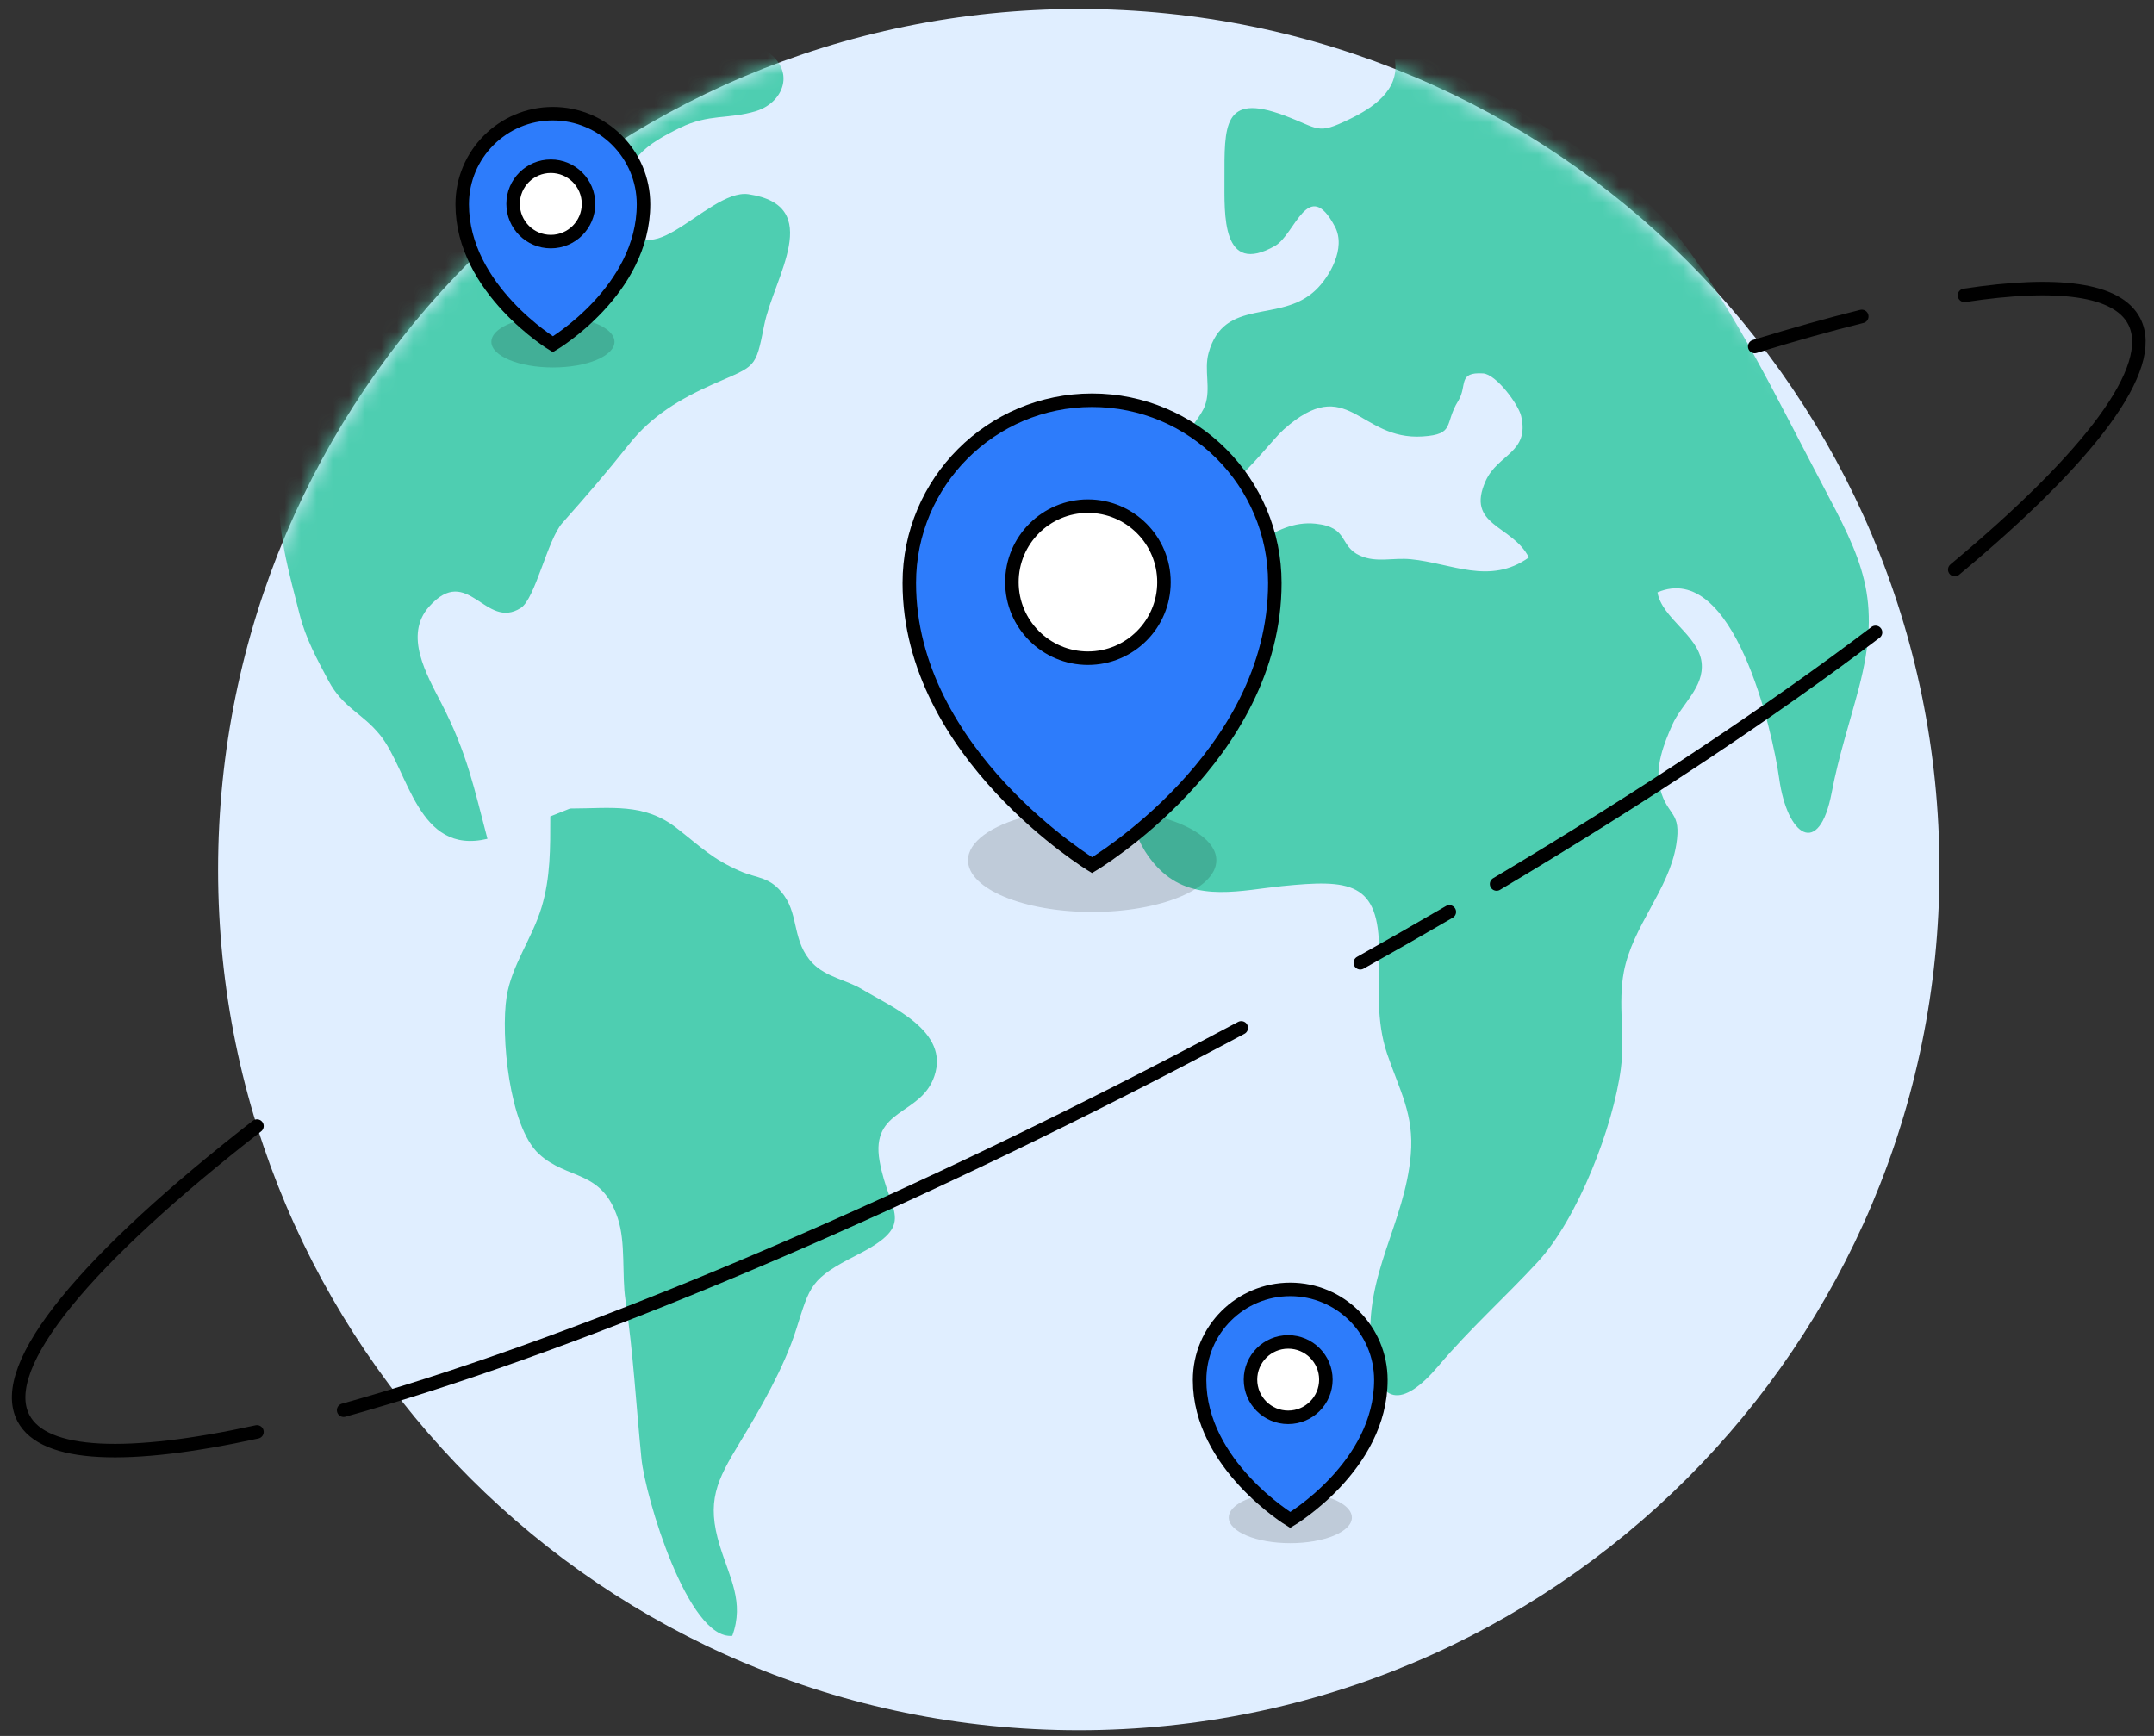 <svg height="108" viewBox="0 0 134 108" width="134" xmlns="http://www.w3.org/2000/svg" xmlns:xlink="http://www.w3.org/1999/xlink"><rect x="0" y="0" width="134" height="108" fill="#333333" stroke="none"/><defs><path id="a" d="m107.453 53.977c0 29.571-23.972 53.542-53.542 53.542-29.571 0-53.543-23.971-53.543-53.542s23.972-53.542 53.543-53.542c29.57 0 53.542 23.971 53.542 53.542"/><mask id="b" fill="#fff"><use fill="#fff" fill-rule="evenodd" xlink:href="#a"/></mask></defs><g fill="none" fill-rule="evenodd"><path d="m.986 49.374c10.768-8.382 26.624-18.348 44.936-27.864 18.13-9.422 35.236-16.619 48.237-20.638" stroke="#000" stroke-width=".56" transform="translate(15 20.685)"/><g transform="translate(13.2 .125)"><use fill="#e0eeff" xlink:href="#a"/><g fill="#4eceb1"><path d="m73.577 3.606c.307 1.897-1.413 3.003-2.843 3.692-2.043.985-1.817.584-4.075-.253-3.781-1.401-3.689.662-3.685 3.979.003 2.15-.2 6.056 3.15 4.146 1.248-.712 2.057-4.34 3.722-1.194.708 1.337-.339 3.13-1.201 3.949-2.219 2.11-5.7.394-6.662 3.921-.29 1.063.157 2.196-.218 3.25-.461 1.295-2.901 3.166-2.018 4.838 1.831 3.464 5.621-2.189 6.916-3.342 4.007-3.567 4.67.698 8.64.437 2.05-.134 1.328-.791 2.213-2.213.587-.944-.062-1.81 1.547-1.71.813.052 2.194 1.921 2.366 2.648.54 2.292-1.448 2.36-2.205 4.038-1.266 2.808 1.645 2.726 2.687 4.764-2.429 1.742-4.824.356-7.34.111-1.127-.11-2.148.236-3.17-.225-1.319-.595-.662-1.771-2.768-1.987-2.658-.274-4.619 2.282-6.886 3.384-2.878 1.399-3.585 2.274-3.95 5.252-.483 3.938-2.237 9.853 1.331 13.054 2.09 1.875 4.973 1.108 7.421.86 4.209-.424 6.059-.288 6.043 4.077-.008 2.191-.188 4.328.501 6.358.769 2.265 1.687 3.768 1.472 6.273-.367 4.29-2.919 7.463-2.466 12.028.365 3.672 1.967 3.741 4.192 1.108 1.945-2.302 4.144-4.269 6.164-6.453 2.513-2.718 4.706-8.431 5.178-12.038.26-1.992-.188-4.072.186-6.022.549-2.867 2.803-5.098 3.259-7.897.347-2.122-.534-1.734-.996-3.464-.363-1.364.244-2.866.757-4.018.567-1.272 2.001-2.335 1.816-3.877-.2-1.679-2.465-2.737-2.745-4.352 4.743-2.015 7.166 8.638 7.573 11.582.496 3.587 2.486 4.971 3.267.869.435-2.285 1.124-4.355 1.688-6.5 1.468-5.583.184-8.011-2.289-12.69-2.597-4.913-5.355-10.708-8.806-15.218-4.154-5.43-11.484-8.543-17.119-12.056" mask="url(#b)"/><path d="m9.444 10.232c.778 4.305-.733 6.731-2.358 10.375-1.286 2.884-2.39 6.365-2.829 9.453-.358 2.524.586 5.657 1.181 8.035.37 1.48 1.09 2.806 1.793 4.123.913 1.711 2.084 1.994 3.21 3.383 1.788 2.207 2.328 7.503 6.682 6.46-.832-3.162-1.249-5.282-2.847-8.396-.946-1.845-2.369-4.267-.777-6.054 2.421-2.718 3.487 1.508 5.705.084.89-.572 1.662-4.251 2.569-5.271 1.493-1.68 2.79-3.182 4.173-4.926 1.382-1.743 3.155-2.807 5.191-3.711 2.698-1.197 2.654-.916 3.205-3.687.592-2.971 3.816-7.43-.981-8.142-2.61-.387-6.978 6.223-7.655.475-.305-2.588 1.418-3.633 3.395-4.606 1.794-.884 3.045-.52 4.74-1.043 1.826-.565 2.592-2.803.192-3.984-1.411-.696-2.819.376-4.123.842-3.516 1.257-6.698 2.645-10.543 2.646-3.39 0-8.513-1.011-9.677 3.205" mask="url(#b)"/><path d="m21.033 50.669c0 1.97.018 3.799-.543 5.659-.584 1.936-1.86 3.588-2.172 5.56-.375 2.369.15 8.068 2.005 9.776 1.798 1.655 3.902.94 4.912 4.011.502 1.528.24 3.478.475 5.075.482 3.27.66 6.505.993 9.858.24 2.41 2.902 11.306 5.652 11.04.769-2.102-.172-3.63-.776-5.604-.845-2.762-.204-4.035 1.233-6.404 1.303-2.146 2.766-4.686 3.516-7.049.878-2.766.865-3.152 3.802-4.648 3.801-1.938 1.965-2.559 1.389-5.831-.582-3.301 2.569-2.805 3.409-5.29.942-2.789-2.601-4.26-4.526-5.415-.937-.562-2.224-.746-3.047-1.603-1.27-1.32-.856-2.929-1.771-4.208-.861-1.205-1.644-1.042-2.754-1.53-1.73-.762-2.382-1.46-3.922-2.662-2.052-1.602-4.092-1.228-6.644-1.228" mask="url(#b)"/></g></g><g transform="translate(.88 6.845)"><g stroke="#000" stroke-linecap="round" stroke-width=".84"><path d="m15.106 82.239c-7.987 1.745-13.256 1.589-14.531-.863-1.692-3.255 3.977-9.948 14.531-18.163"/><path d="m76.339 57.103c-1.293.689-2.6 1.378-3.919 2.064-19.899 10.34-38.565 18.002-51.923 21.723"/><path d="m89.282 49.887c-1.807 1.054-3.654 2.11-5.538 3.166"/><path d="m115.797 32.498c-6.408 4.86-14.428 10.204-23.574 15.655"/><path d="m121.33 11.531c5.751-.874 9.507-.41 10.555 1.607 1.501 2.89-2.796 8.487-11.16 15.454"/><path d="m108.28 14.711c2.362-.73 4.589-1.356 6.661-1.87"/></g><path d="m71.052 43.921c2.24.563 3.737 1.586 3.737 2.755 0 1.776-3.457 3.216-7.724 3.216-4.266 0-7.724-1.44-7.724-3.216 0-1.145 1.438-2.151 3.604-2.72" fill="#000" opacity=".15"/><path d="m78.435 29.425c0 10.824-11.37 17.555-11.37 17.555s-11.37-6.913-11.37-17.555c0-6.28 5.09-11.37 11.37-11.37s11.37 5.09 11.37 11.37" fill="#2d7cfb"/><path d="m78.427 29.425c0 10.824-11.37 17.555-11.37 17.555s-11.37-6.913-11.37-17.555c0-6.28 5.09-11.37 11.37-11.37 6.28 0 11.37 5.09 11.37 11.37z" stroke="#000" stroke-linecap="round" stroke-width=".84"/><path d="m71.53 29.374c0 2.612-2.118 4.73-4.73 4.73-2.612 0-4.73-2.118-4.73-4.73 0-2.612 2.118-4.73 4.73-4.73 2.612 0 4.73 2.117 4.73 4.73" fill="#fff"/><path d="m71.53 29.374c0 2.612-2.118 4.73-4.73 4.73-2.612 0-4.73-2.118-4.73-4.73 0-2.612 2.118-4.73 4.73-4.73 2.612 0 4.73 2.117 4.73 4.73z" stroke="#000" stroke-linecap="round" stroke-width=".84"/><path d="m81.366 86.201c1.11.279 1.854.787 1.854 1.366 0 .881-1.715 1.595-3.83 1.595-2.116 0-3.83-.714-3.83-1.595 0-.567.713-1.066 1.787-1.349" fill="#000" opacity=".15"/><path d="m85.028 79.012c0 5.368-5.639 8.706-5.639 8.706s-5.639-3.428-5.639-8.706c0-3.114 2.524-5.638 5.639-5.638s5.639 2.524 5.639 5.638" fill="#2d7cfb"/><path d="m85.024 79.012c0 5.368-5.639 8.706-5.639 8.706s-5.639-3.428-5.639-8.706c0-3.114 2.524-5.638 5.639-5.638s5.639 2.524 5.639 5.638" fill="#2d7cfb"/><path d="m85.024 79.012c0 5.368-5.639 8.706-5.639 8.706s-5.639-3.428-5.639-8.706c0-3.114 2.524-5.638 5.639-5.638s5.639 2.524 5.639 5.638z" stroke="#000" stroke-linecap="round" stroke-width=".84"/><path d="m81.603 78.987c0 1.295-1.05 2.346-2.346 2.346-1.295 0-2.345-1.051-2.345-2.346s1.05-2.345 2.345-2.345c1.296 0 2.346 1.05 2.346 2.345" fill="#fff"/><path d="m81.603 78.987c0 1.295-1.05 2.346-2.346 2.346-1.295 0-2.345-1.051-2.345-2.346s1.05-2.345 2.345-2.345c1.296 0 2.346 1.05 2.346 2.345z" stroke="#000" stroke-linecap="round" stroke-width=".84"/><path d="m35.495 13.055c1.11.279 1.853.786 1.853 1.366 0 .881-1.715 1.595-3.83 1.595-2.115 0-3.83-.713-3.83-1.595 0-.568.713-1.067 1.788-1.349" fill="#000" opacity=".15"/><path d="m39.157 5.867c0 5.368-5.639 8.706-5.639 8.706s-5.639-3.428-5.639-8.706c0-3.114 2.524-5.639 5.639-5.639s5.639 2.524 5.639 5.639" fill="#4eceb1"/><path d="m39.153 5.867c0 5.368-5.639 8.706-5.639 8.706s-5.639-3.428-5.639-8.706c0-3.114 2.524-5.639 5.639-5.639s5.639 2.524 5.639 5.639" fill="#2d7cfb"/><path d="m39.153 5.867c0 5.368-5.639 8.706-5.639 8.706s-5.639-3.428-5.639-8.706c0-3.114 2.524-5.639 5.639-5.639s5.639 2.524 5.639 5.639z" stroke="#000" stroke-linecap="round" stroke-width=".84"/><path d="m35.732 5.841c0 1.295-1.05 2.345-2.345 2.345-1.296 0-2.346-1.05-2.346-2.345s1.05-2.345 2.346-2.345c1.295 0 2.345 1.05 2.345 2.345" fill="#fff"/><path d="m35.732 5.841c0 1.295-1.05 2.345-2.345 2.345-1.296 0-2.346-1.05-2.346-2.345s1.05-2.345 2.346-2.345c1.295 0 2.345 1.05 2.345 2.345z" stroke="#000" stroke-linecap="round" stroke-width=".84"/></g></g></svg>